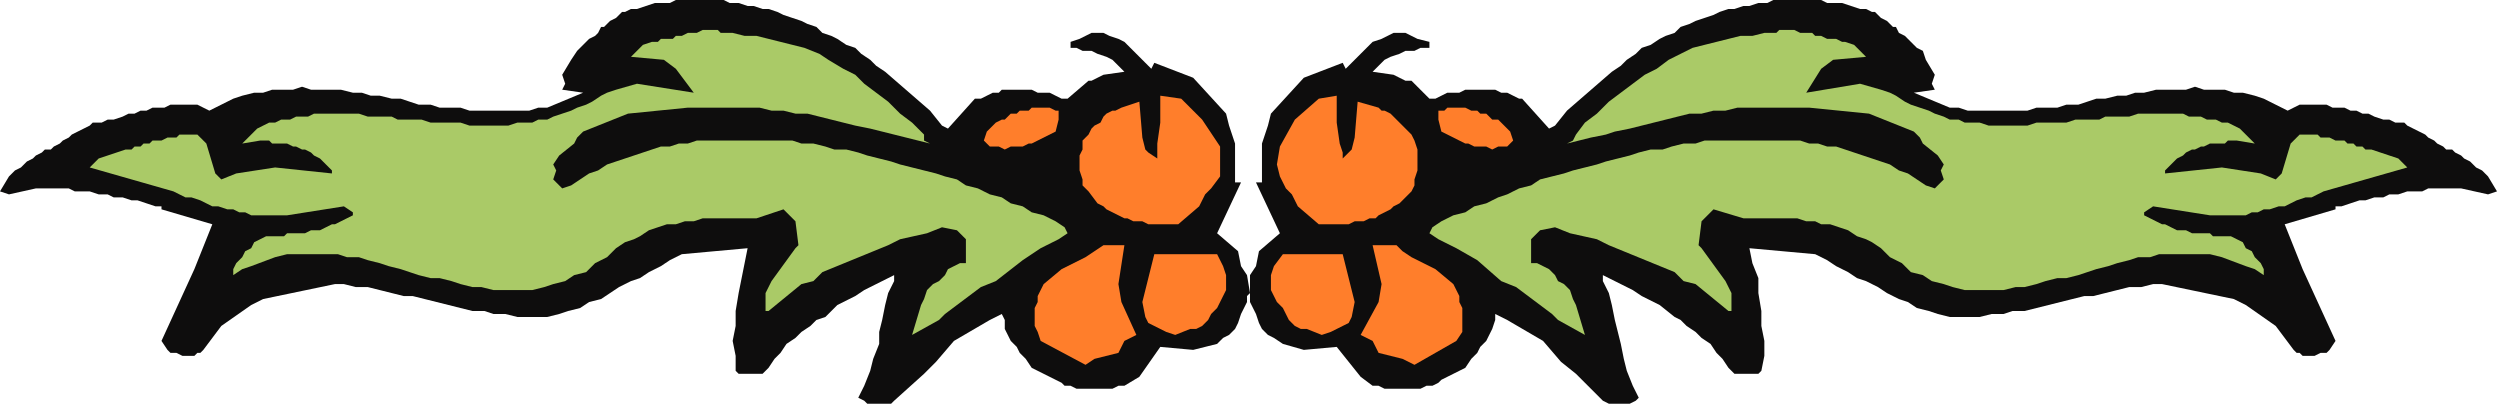 <?xml version="1.0" encoding="UTF-8" standalone="no"?>
<svg
   xmlns:dc="http://purl.org/dc/elements/1.1/"
   xmlns:cc="http://creativecommons.org/ns#"
   xmlns:rdf="http://www.w3.org/1999/02/22-rdf-syntax-ns#"
   xmlns:svg="http://www.w3.org/2000/svg"
   xmlns="http://www.w3.org/2000/svg"
   xmlns:sodipodi="http://sodipodi.sourceforge.net/DTD/sodipodi-0.dtd"
   xmlns:inkscape="http://www.inkscape.org/namespaces/inkscape"
   version="1.0"
   width="221.192mm"
   height="35.983mm"
   id="svg29"
   sodipodi:docname="BDRTC179.WMF">
  <sodipodi:namedview
     pagecolor="#ffffff"
     bordercolor="#666666"
     borderopacity="1"
     objecttolerance="10"
     gridtolerance="10"
     guidetolerance="10"
     inkscape:pageopacity="0"
     inkscape:pageshadow="2"
     inkscape:window-width="640"
     inkscape:window-height="480"
     id="namedview31" />
  <defs
     id="defs3">
    <pattern
       id="WMFhbasepattern"
       patternUnits="userSpaceOnUse"
       width="6"
       height="6"
       x="0"
       y="0" />
  </defs>
  <path
     style="fill:#0e0d0d;fill-rule:evenodd;fill-opacity:1;stroke:none;"
     d="  M 417,99   L 417,101   L 416,103   L 415,105   L 414,108   L 413,110   L 411,112   L 409,113   L 407,115   L 399,117   L 388,116   L 381,126   L 376,129   L 374,129   L 372,130   L 370,130   L 368,130   L 366,130   L 364,130   L 362,130   L 360,130   L 358,129   L 356,129   L 355,128   L 353,127   L 351,126   L 349,125   L 347,124   L 345,123   L 343,120   L 341,118   L 340,116   L 338,114   L 337,112   L 336,110   L 336,107   L 335,105   L 331,107   L 319,114   L 313,121   L 309,125   L 299,134   L 298,135   L 296,135   L 294,135   L 293,135   L 292,135   L 290,135   L 289,134   L 287,133   L 289,129   L 291,124   L 292,120   L 294,115   L 294,111   L 295,107   L 296,102   L 297,98   L 299,94   L 299,92   L 289,97   L 286,99   L 284,100   L 280,102   L 276,106   L 273,107   L 271,109   L 268,111   L 266,113   L 263,115   L 261,118   L 259,120   L 257,123   L 256,124   L 255,125   L 254,125   L 252,125   L 251,125   L 249,125   L 247,125   L 246,124   L 246,119   L 245,114   L 246,109   L 246,104   L 247,98   L 248,93   L 249,88   L 250,83   L 228,85   L 224,87   L 221,89   L 217,91   L 214,93   L 211,94   L 207,96   L 204,98   L 201,100   L 197,101   L 194,103   L 190,104   L 187,105   L 183,106   L 180,106   L 177,106   L 173,106   L 169,105   L 165,105   L 162,104   L 158,104   L 154,103   L 150,102   L 146,101   L 142,100   L 138,99   L 135,99   L 131,98   L 127,97   L 123,96   L 119,96   L 115,95   L 112,95   L 88,100   L 86,101   L 84,102   L 74,109   L 71,113   L 68,117   L 67,118   L 66,118   L 65,119   L 63,119   L 61,119   L 59,118   L 57,118   L 56,117   L 54,114   L 65,90   L 71,75   L 54,70   L 54,69   L 52,69   L 49,68   L 46,67   L 44,67   L 41,66   L 38,66   L 36,65   L 33,65   L 30,64   L 28,64   L 25,64   L 23,63   L 20,63   L 17,63   L 15,63   L 12,63   L 3,65   L 0,64   L 3,59   L 4,58   L 5,57   L 7,56   L 8,55   L 9,54   L 11,53   L 12,52   L 14,51   L 15,50   L 17,50   L 18,49   L 20,48   L 21,47   L 23,46   L 24,45   L 26,44   L 30,42   L 31,41   L 34,41   L 36,40   L 38,40   L 41,39   L 43,38   L 45,38   L 47,37   L 49,37   L 51,36   L 53,36   L 55,36   L 57,35   L 60,35   L 62,35   L 64,35   L 66,35   L 68,36   L 70,37   L 78,33   L 81,32   L 85,31   L 88,31   L 91,30   L 94,30   L 98,30   L 101,29   L 104,30   L 108,30   L 111,30   L 114,30   L 118,31   L 121,31   L 124,32   L 127,32   L 131,33   L 134,33   L 137,34   L 140,35   L 144,35   L 147,36   L 150,36   L 154,36   L 157,37   L 160,37   L 163,37   L 167,37   L 170,37   L 173,37   L 177,37   L 180,36   L 183,36   L 195,31   L 188,30   L 189,28   L 188,25   L 191,20   L 193,17   L 194,16   L 195,15   L 196,14   L 197,13   L 199,12   L 200,11   L 201,9   L 202,9   L 203,8   L 204,7   L 206,6   L 207,5   L 208,4   L 209,4   L 211,3   L 212,3   L 213,3   L 216,2   L 219,1   L 221,1   L 224,1   L 226,0   L 229,0   L 232,0   L 234,0   L 237,0   L 239,0   L 242,0   L 244,1   L 247,1   L 250,2   L 252,2   L 255,3   L 257,3   L 260,4   L 262,5   L 265,6   L 268,7   L 270,8   L 273,9   L 275,11   L 278,12   L 280,13   L 283,15   L 286,16   L 288,18   L 291,20   L 293,22   L 296,24   L 311,37   L 315,42   L 317,43   L 326,33   L 328,33   L 330,32   L 332,31   L 334,31   L 335,30   L 337,30   L 339,30   L 341,30   L 343,30   L 345,30   L 347,31   L 349,31   L 351,31   L 353,32   L 355,33   L 357,33   L 364,27   L 365,27   L 367,26   L 369,25   L 376,24   L 374,22   L 372,20   L 370,19   L 367,18   L 365,17   L 362,17   L 360,16   L 358,16   L 358,14   L 361,13   L 365,11   L 367,11   L 369,11   L 371,12   L 374,13   L 376,14   L 378,16   L 380,18   L 382,20   L 385,23   L 386,21   L 399,26   L 410,38   L 411,42   L 412,45   L 413,48   L 413,52   L 413,61   L 415,61   L 407,78   L 414,84   L 415,89   L 417,92   L 418,98   L 417,99  z "
     id="path5" />
  <path
     style="fill:#0e0d0d;fill-rule:evenodd;fill-opacity:1;stroke:none;"
     d="  M 418,99   L 418,101   L 419,103   L 420,105   L 421,108   L 422,110   L 424,112   L 426,113   L 429,115   L 436,117   L 447,116   L 455,126   L 459,129   L 461,129   L 463,130   L 465,130   L 467,130   L 469,130   L 471,130   L 473,130   L 475,130   L 477,129   L 479,129   L 481,128   L 482,127   L 484,126   L 486,125   L 488,124   L 490,123   L 492,120   L 494,118   L 495,116   L 497,114   L 498,112   L 499,110   L 500,107   L 500,105   L 504,107   L 516,114   L 522,121   L 527,125   L 536,134   L 538,135   L 539,135   L 541,135   L 542,135   L 544,135   L 545,135   L 547,134   L 548,133   L 546,129   L 544,124   L 543,120   L 542,115   L 541,111   L 540,107   L 539,102   L 538,98   L 536,94   L 536,92   L 546,97   L 549,99   L 551,100   L 555,102   L 560,106   L 562,107   L 564,109   L 567,111   L 569,113   L 572,115   L 574,118   L 576,120   L 578,123   L 579,124   L 580,125   L 581,125   L 583,125   L 585,125   L 586,125   L 588,125   L 589,124   L 590,119   L 590,114   L 589,109   L 589,104   L 588,98   L 588,93   L 586,88   L 585,83   L 607,85   L 611,87   L 614,89   L 618,91   L 621,93   L 624,94   L 628,96   L 631,98   L 635,100   L 638,101   L 641,103   L 645,104   L 648,105   L 652,106   L 655,106   L 658,106   L 662,106   L 666,105   L 670,105   L 673,104   L 677,104   L 681,103   L 685,102   L 689,101   L 693,100   L 697,99   L 700,99   L 704,98   L 708,97   L 712,96   L 716,96   L 720,95   L 723,95   L 747,100   L 749,101   L 751,102   L 761,109   L 764,113   L 767,117   L 768,118   L 769,118   L 770,119   L 772,119   L 774,119   L 776,118   L 778,118   L 779,117   L 781,114   L 770,90   L 764,75   L 781,70   L 781,69   L 783,69   L 786,68   L 789,67   L 791,67   L 794,66   L 797,66   L 799,65   L 802,65   L 805,64   L 807,64   L 810,64   L 812,63   L 815,63   L 818,63   L 820,63   L 823,63   L 832,65   L 835,64   L 832,59   L 831,58   L 830,57   L 828,56   L 827,55   L 826,54   L 824,53   L 823,52   L 821,51   L 820,50   L 818,50   L 817,49   L 815,48   L 814,47   L 812,46   L 811,45   L 809,44   L 805,42   L 804,41   L 801,41   L 799,40   L 797,40   L 794,39   L 792,38   L 790,38   L 788,37   L 786,37   L 784,36   L 782,36   L 780,36   L 778,35   L 775,35   L 773,35   L 771,35   L 769,35   L 767,36   L 765,37   L 757,33   L 754,32   L 750,31   L 747,31   L 744,30   L 741,30   L 737,30   L 734,29   L 731,30   L 727,30   L 724,30   L 721,30   L 717,31   L 714,31   L 711,32   L 708,32   L 704,33   L 701,33   L 698,34   L 695,35   L 691,35   L 688,36   L 685,36   L 681,36   L 678,37   L 675,37   L 672,37   L 668,37   L 665,37   L 662,37   L 658,37   L 655,36   L 652,36   L 640,31   L 647,30   L 646,28   L 647,25   L 644,20   L 643,17   L 641,16   L 640,15   L 639,14   L 638,13   L 637,12   L 635,11   L 634,9   L 633,9   L 632,8   L 631,7   L 629,6   L 628,5   L 627,4   L 626,4   L 624,3   L 623,3   L 622,3   L 619,2   L 616,1   L 614,1   L 611,1   L 609,0   L 606,0   L 603,0   L 601,0   L 598,0   L 596,0   L 593,0   L 591,1   L 588,1   L 585,2   L 583,2   L 580,3   L 578,3   L 575,4   L 573,5   L 570,6   L 567,7   L 565,8   L 562,9   L 560,11   L 557,12   L 555,13   L 552,15   L 549,16   L 547,18   L 544,20   L 542,22   L 539,24   L 524,37   L 520,42   L 518,43   L 509,33   L 508,33   L 506,32   L 504,31   L 502,31   L 500,30   L 498,30   L 496,30   L 494,30   L 492,30   L 490,30   L 488,31   L 486,31   L 484,31   L 482,32   L 480,33   L 478,33   L 472,27   L 470,27   L 468,26   L 466,25   L 459,24   L 461,22   L 463,20   L 465,19   L 468,18   L 470,17   L 473,17   L 475,16   L 478,16   L 478,14   L 474,13   L 470,11   L 468,11   L 466,11   L 464,12   L 462,13   L 459,14   L 457,16   L 455,18   L 453,20   L 450,23   L 449,21   L 436,26   L 425,38   L 424,42   L 423,45   L 422,48   L 422,52   L 422,61   L 420,61   L 428,78   L 421,84   L 420,89   L 418,92   L 418,98   L 418,99  z "
     id="path7" />
  <path
     style="fill:#ff7e2b;fill-rule:evenodd;fill-opacity:1;stroke:none;"
     d="  M 410,96   L 410,97   L 409,99   L 408,101   L 407,103   L 405,105   L 404,107   L 402,109   L 400,110   L 398,110   L 393,112   L 390,111   L 384,108   L 383,106   L 382,101   L 386,85   L 402,85   L 407,85   L 409,89   L 410,92   L 410,96  z "
     id="path9" />
  <path
     style="fill:#ff7e2b;fill-rule:evenodd;fill-opacity:1;stroke:none;"
     d="  M 425,96   L 425,97   L 426,99   L 427,101   L 429,103   L 430,105   L 431,107   L 433,109   L 435,110   L 437,110   L 442,112   L 445,111   L 451,108   L 452,106   L 453,101   L 449,85   L 433,85   L 429,85   L 426,89   L 425,92   L 425,96  z "
     id="path11" />
  <path
     style="fill:#ff7e2b;fill-rule:evenodd;fill-opacity:1;stroke:none;"
     d="  M 408,55   L 408,59   L 405,63   L 403,65   L 401,69   L 394,75   L 392,75   L 391,75   L 389,75   L 387,75   L 386,75   L 384,75   L 382,74   L 381,74   L 379,74   L 377,73   L 376,73   L 374,72   L 372,71   L 370,70   L 369,69   L 367,68   L 364,64   L 362,62   L 362,60   L 361,57   L 361,55   L 361,52   L 362,50   L 362,47   L 364,45   L 365,43   L 366,42   L 368,41   L 369,39   L 370,38   L 372,37   L 373,37   L 375,36   L 381,34   L 382,46   L 383,50   L 384,51   L 387,53   L 387,51   L 387,48   L 388,41   L 388,32   L 395,33   L 402,40   L 408,49   L 408,55  z "
     id="path13" />
  <path
     style="fill:#ff7e2b;fill-rule:evenodd;fill-opacity:1;stroke:none;"
     d="  M 427,55   L 428,59   L 430,63   L 432,65   L 434,69   L 441,75   L 443,75   L 445,75   L 446,75   L 448,75   L 450,75   L 451,75   L 453,74   L 455,74   L 456,74   L 458,73   L 460,73   L 461,72   L 463,71   L 465,70   L 466,69   L 468,68   L 472,64   L 473,62   L 473,60   L 474,57   L 474,55   L 474,52   L 474,50   L 473,47   L 472,45   L 470,43   L 469,42   L 468,41   L 466,39   L 465,38   L 463,37   L 462,37   L 461,36   L 454,34   L 453,46   L 452,50   L 451,51   L 449,53   L 449,51   L 448,48   L 447,41   L 447,32   L 441,33   L 433,40   L 428,49   L 427,55  z "
     id="path15" />
  <path
     style="fill:#ff7e2b;fill-rule:evenodd;fill-opacity:1;stroke:none;"
     d="  M 380,112   L 380,112   L 376,114   L 374,118   L 366,120   L 363,122   L 348,114   L 347,111   L 346,109   L 346,107   L 346,105   L 346,103   L 347,101   L 347,99   L 348,97   L 349,95   L 355,90   L 359,88   L 363,86   L 366,84   L 369,82   L 370,82   L 376,82   L 374,95   L 375,101   L 380,112  z "
     id="path17" />
  <path
     style="fill:#ff7e2b;fill-rule:evenodd;fill-opacity:1;stroke:none;"
     d="  M 455,112   L 455,112   L 459,114   L 461,118   L 469,120   L 473,122   L 487,114   L 489,111   L 489,109   L 489,107   L 489,105   L 489,103   L 488,101   L 488,99   L 487,97   L 486,95   L 480,90   L 476,88   L 472,86   L 469,84   L 467,82   L 465,82   L 459,82   L 462,95   L 461,101   L 455,112  z "
     id="path19" />
  <path
     style="fill:#aaca67;fill-rule:evenodd;fill-opacity:1;stroke:none;"
     d="  M 357,78   L 354,80   L 348,83   L 342,87   L 333,94   L 328,96   L 316,105   L 314,107   L 305,112   L 308,102   L 309,100   L 310,97   L 312,95   L 314,94   L 316,92   L 317,90   L 319,89   L 321,88   L 323,88   L 323,80   L 320,77   L 315,76   L 310,78   L 301,80   L 297,82   L 275,91   L 272,94   L 268,95   L 257,104   L 256,104   L 256,98   L 258,94   L 266,83   L 267,82   L 266,74   L 265,73   L 262,70   L 253,73   L 250,73   L 247,73   L 244,73   L 241,73   L 238,73   L 235,73   L 232,74   L 229,74   L 226,75   L 223,75   L 220,76   L 217,77   L 214,79   L 212,80   L 209,81   L 206,83   L 203,86   L 199,88   L 196,91   L 192,92   L 189,94   L 185,95   L 182,96   L 178,97   L 175,97   L 172,97   L 168,97   L 165,97   L 161,96   L 158,96   L 154,95   L 151,94   L 147,93   L 144,93   L 140,92   L 137,91   L 134,90   L 130,89   L 127,88   L 123,87   L 120,86   L 116,86   L 113,85   L 109,85   L 106,85   L 103,85   L 99,85   L 96,85   L 92,86   L 84,89   L 81,90   L 78,92   L 78,90   L 79,88   L 81,86   L 82,84   L 84,83   L 85,81   L 87,80   L 89,79   L 91,79   L 93,79   L 95,79   L 96,78   L 98,78   L 100,78   L 102,78   L 104,77   L 105,77   L 107,77   L 109,76   L 111,75   L 112,75   L 114,74   L 116,73   L 118,72   L 118,71   L 115,69   L 96,72   L 93,72   L 91,72   L 89,72   L 87,72   L 84,72   L 82,71   L 80,71   L 78,70   L 76,70   L 73,69   L 71,69   L 69,68   L 67,67   L 64,66   L 62,66   L 60,65   L 58,64   L 30,56   L 33,53   L 42,50   L 44,50   L 45,49   L 47,49   L 48,48   L 50,48   L 51,47   L 53,47   L 54,47   L 56,46   L 57,46   L 59,46   L 60,45   L 62,45   L 63,45   L 65,45   L 66,45   L 69,48   L 72,58   L 74,60   L 79,58   L 92,56   L 111,58   L 111,57   L 109,55   L 108,54   L 107,53   L 105,52   L 104,51   L 102,50   L 101,50   L 99,49   L 98,49   L 96,48   L 94,48   L 93,48   L 91,48   L 90,47   L 88,47   L 87,47   L 81,48   L 83,46   L 86,43   L 88,42   L 90,41   L 92,41   L 94,40   L 97,40   L 99,39   L 101,39   L 103,39   L 105,38   L 107,38   L 110,38   L 112,38   L 114,38   L 116,38   L 118,38   L 120,38   L 123,39   L 126,39   L 128,39   L 131,39   L 133,40   L 136,40   L 139,40   L 141,40   L 144,41   L 147,41   L 149,41   L 152,41   L 154,41   L 157,42   L 160,42   L 162,42   L 165,42   L 167,42   L 170,42   L 173,41   L 175,41   L 178,41   L 180,40   L 183,40   L 185,39   L 188,38   L 191,37   L 193,36   L 196,35   L 198,34   L 201,32   L 203,31   L 206,30   L 213,28   L 232,31   L 226,23   L 222,20   L 211,19   L 215,15   L 218,14   L 220,14   L 221,13   L 223,13   L 225,13   L 226,12   L 228,12   L 230,11   L 231,11   L 233,11   L 235,10   L 236,10   L 238,10   L 240,10   L 241,11   L 243,11   L 245,11   L 249,12   L 253,12   L 257,13   L 261,14   L 265,15   L 269,16   L 274,18   L 277,20   L 282,23   L 286,25   L 289,28   L 293,31   L 297,34   L 301,38   L 305,41   L 309,45   L 309,47   L 311,48   L 307,47   L 303,46   L 299,45   L 295,44   L 291,43   L 286,42   L 282,41   L 278,40   L 274,39   L 270,38   L 266,38   L 262,37   L 258,37   L 254,36   L 250,36   L 246,36   L 240,36   L 233,36   L 230,36   L 210,38   L 195,44   L 193,46   L 192,48   L 187,52   L 185,55   L 186,57   L 185,60   L 186,61   L 188,63   L 191,62   L 194,60   L 197,58   L 200,57   L 203,55   L 206,54   L 209,53   L 212,52   L 215,51   L 218,50   L 221,49   L 224,49   L 227,48   L 230,48   L 233,47   L 236,47   L 239,47   L 242,47   L 246,47   L 250,47   L 254,47   L 257,47   L 261,47   L 265,47   L 268,48   L 272,48   L 276,49   L 279,50   L 283,50   L 287,51   L 290,52   L 294,53   L 298,54   L 301,55   L 305,56   L 309,57   L 313,58   L 316,59   L 320,60   L 323,62   L 327,63   L 331,65   L 335,66   L 338,68   L 342,69   L 345,71   L 349,72   L 353,74   L 356,76   L 357,78  z "
     id="path21" />
  <path
     style="fill:#aaca67;fill-rule:evenodd;fill-opacity:1;stroke:none;"
     d="  M 478,78   L 481,80   L 487,83   L 494,87   L 502,94   L 507,96   L 519,105   L 521,107   L 530,112   L 527,102   L 526,100   L 525,97   L 523,95   L 521,94   L 520,92   L 518,90   L 516,89   L 514,88   L 512,88   L 512,80   L 515,77   L 520,76   L 525,78   L 534,80   L 538,82   L 560,91   L 563,94   L 567,95   L 578,104   L 579,104   L 579,98   L 577,94   L 569,83   L 568,82   L 569,74   L 570,73   L 573,70   L 583,73   L 586,73   L 589,73   L 592,73   L 595,73   L 598,73   L 601,73   L 604,74   L 607,74   L 609,75   L 612,75   L 615,76   L 618,77   L 621,79   L 624,80   L 626,81   L 629,83   L 632,86   L 636,88   L 639,91   L 643,92   L 646,94   L 650,95   L 653,96   L 657,97   L 660,97   L 663,97   L 667,97   L 670,97   L 674,96   L 677,96   L 681,95   L 684,94   L 688,93   L 691,93   L 695,92   L 698,91   L 701,90   L 705,89   L 708,88   L 712,87   L 715,86   L 719,86   L 722,85   L 726,85   L 729,85   L 732,85   L 736,85   L 739,85   L 743,86   L 751,89   L 754,90   L 757,92   L 757,90   L 756,88   L 754,86   L 753,84   L 751,83   L 750,81   L 748,80   L 746,79   L 744,79   L 742,79   L 740,79   L 739,78   L 737,78   L 735,78   L 733,78   L 731,77   L 730,77   L 728,77   L 726,76   L 724,75   L 723,75   L 721,74   L 719,73   L 717,72   L 717,71   L 720,69   L 739,72   L 742,72   L 744,72   L 746,72   L 748,72   L 751,72   L 753,71   L 755,71   L 757,70   L 759,70   L 762,69   L 764,69   L 766,68   L 768,67   L 771,66   L 773,66   L 775,65   L 777,64   L 805,56   L 802,53   L 793,50   L 791,50   L 790,49   L 788,49   L 787,48   L 785,48   L 784,47   L 782,47   L 781,47   L 779,46   L 778,46   L 776,46   L 775,45   L 773,45   L 772,45   L 770,45   L 769,45   L 766,48   L 763,58   L 761,60   L 756,58   L 743,56   L 724,58   L 724,57   L 726,55   L 727,54   L 728,53   L 730,52   L 731,51   L 733,50   L 734,50   L 736,49   L 737,49   L 739,48   L 741,48   L 742,48   L 744,48   L 745,47   L 747,47   L 748,47   L 754,48   L 752,46   L 749,43   L 747,42   L 745,41   L 743,41   L 741,40   L 738,40   L 736,39   L 734,39   L 732,39   L 730,38   L 728,38   L 725,38   L 723,38   L 721,38   L 719,38   L 717,38   L 715,38   L 712,39   L 709,39   L 707,39   L 704,39   L 702,40   L 699,40   L 696,40   L 694,40   L 691,41   L 688,41   L 686,41   L 683,41   L 681,41   L 678,42   L 675,42   L 673,42   L 670,42   L 668,42   L 665,42   L 662,41   L 660,41   L 657,41   L 655,40   L 652,40   L 650,39   L 647,38   L 645,37   L 642,36   L 639,35   L 637,34   L 634,32   L 632,31   L 629,30   L 622,28   L 604,31   L 609,23   L 613,20   L 624,19   L 620,15   L 617,14   L 616,14   L 614,13   L 612,13   L 611,13   L 609,12   L 607,12   L 606,11   L 604,11   L 602,11   L 600,10   L 599,10   L 597,10   L 595,10   L 594,11   L 592,11   L 590,11   L 586,12   L 582,12   L 578,13   L 574,14   L 570,15   L 566,16   L 562,18   L 558,20   L 554,23   L 550,25   L 546,28   L 542,31   L 538,34   L 534,38   L 530,41   L 527,45   L 526,47   L 524,48   L 528,47   L 532,46   L 537,45   L 540,44   L 545,43   L 549,42   L 553,41   L 557,40   L 561,39   L 565,38   L 569,38   L 573,37   L 577,37   L 581,36   L 585,36   L 589,36   L 595,36   L 602,36   L 605,36   L 625,38   L 640,44   L 642,46   L 643,48   L 648,52   L 650,55   L 649,57   L 650,60   L 649,61   L 647,63   L 644,62   L 641,60   L 638,58   L 635,57   L 632,55   L 629,54   L 626,53   L 623,52   L 620,51   L 617,50   L 614,49   L 611,49   L 608,48   L 605,48   L 602,47   L 599,47   L 596,47   L 593,47   L 589,47   L 585,47   L 582,47   L 578,47   L 574,47   L 570,47   L 567,48   L 563,48   L 559,49   L 556,50   L 552,50   L 548,51   L 545,52   L 541,53   L 537,54   L 534,55   L 530,56   L 526,57   L 523,58   L 519,59   L 515,60   L 512,62   L 508,63   L 504,65   L 501,66   L 497,68   L 493,69   L 490,71   L 486,72   L 482,74   L 479,76   L 478,78  z "
     id="path23" />
  <path
     style="fill:#ff7e2b;fill-rule:evenodd;fill-opacity:1;stroke:none;"
     d="  M 354,40   L 353,44   L 345,48   L 344,48   L 342,49   L 340,49   L 338,49   L 336,50   L 334,49   L 332,49   L 331,49   L 329,47   L 330,44   L 333,41   L 335,40   L 336,40   L 337,39   L 338,38   L 340,38   L 341,37   L 342,37   L 344,37   L 345,36   L 346,36   L 347,36   L 349,36   L 350,36   L 351,36   L 353,37   L 354,37   L 354,40  z "
     id="path25" />
  <path
     style="fill:#ff7e2b;fill-rule:evenodd;fill-opacity:1;stroke:none;"
     d="  M 481,40   L 482,44   L 490,48   L 491,48   L 493,49   L 495,49   L 497,49   L 499,50   L 501,49   L 503,49   L 504,49   L 506,47   L 505,44   L 502,41   L 501,40   L 499,40   L 498,39   L 497,38   L 495,38   L 494,37   L 493,37   L 492,37   L 490,36   L 489,36   L 488,36   L 486,36   L 485,36   L 484,36   L 483,37   L 481,37   L 481,40  z "
     id="path27" />
</svg>
